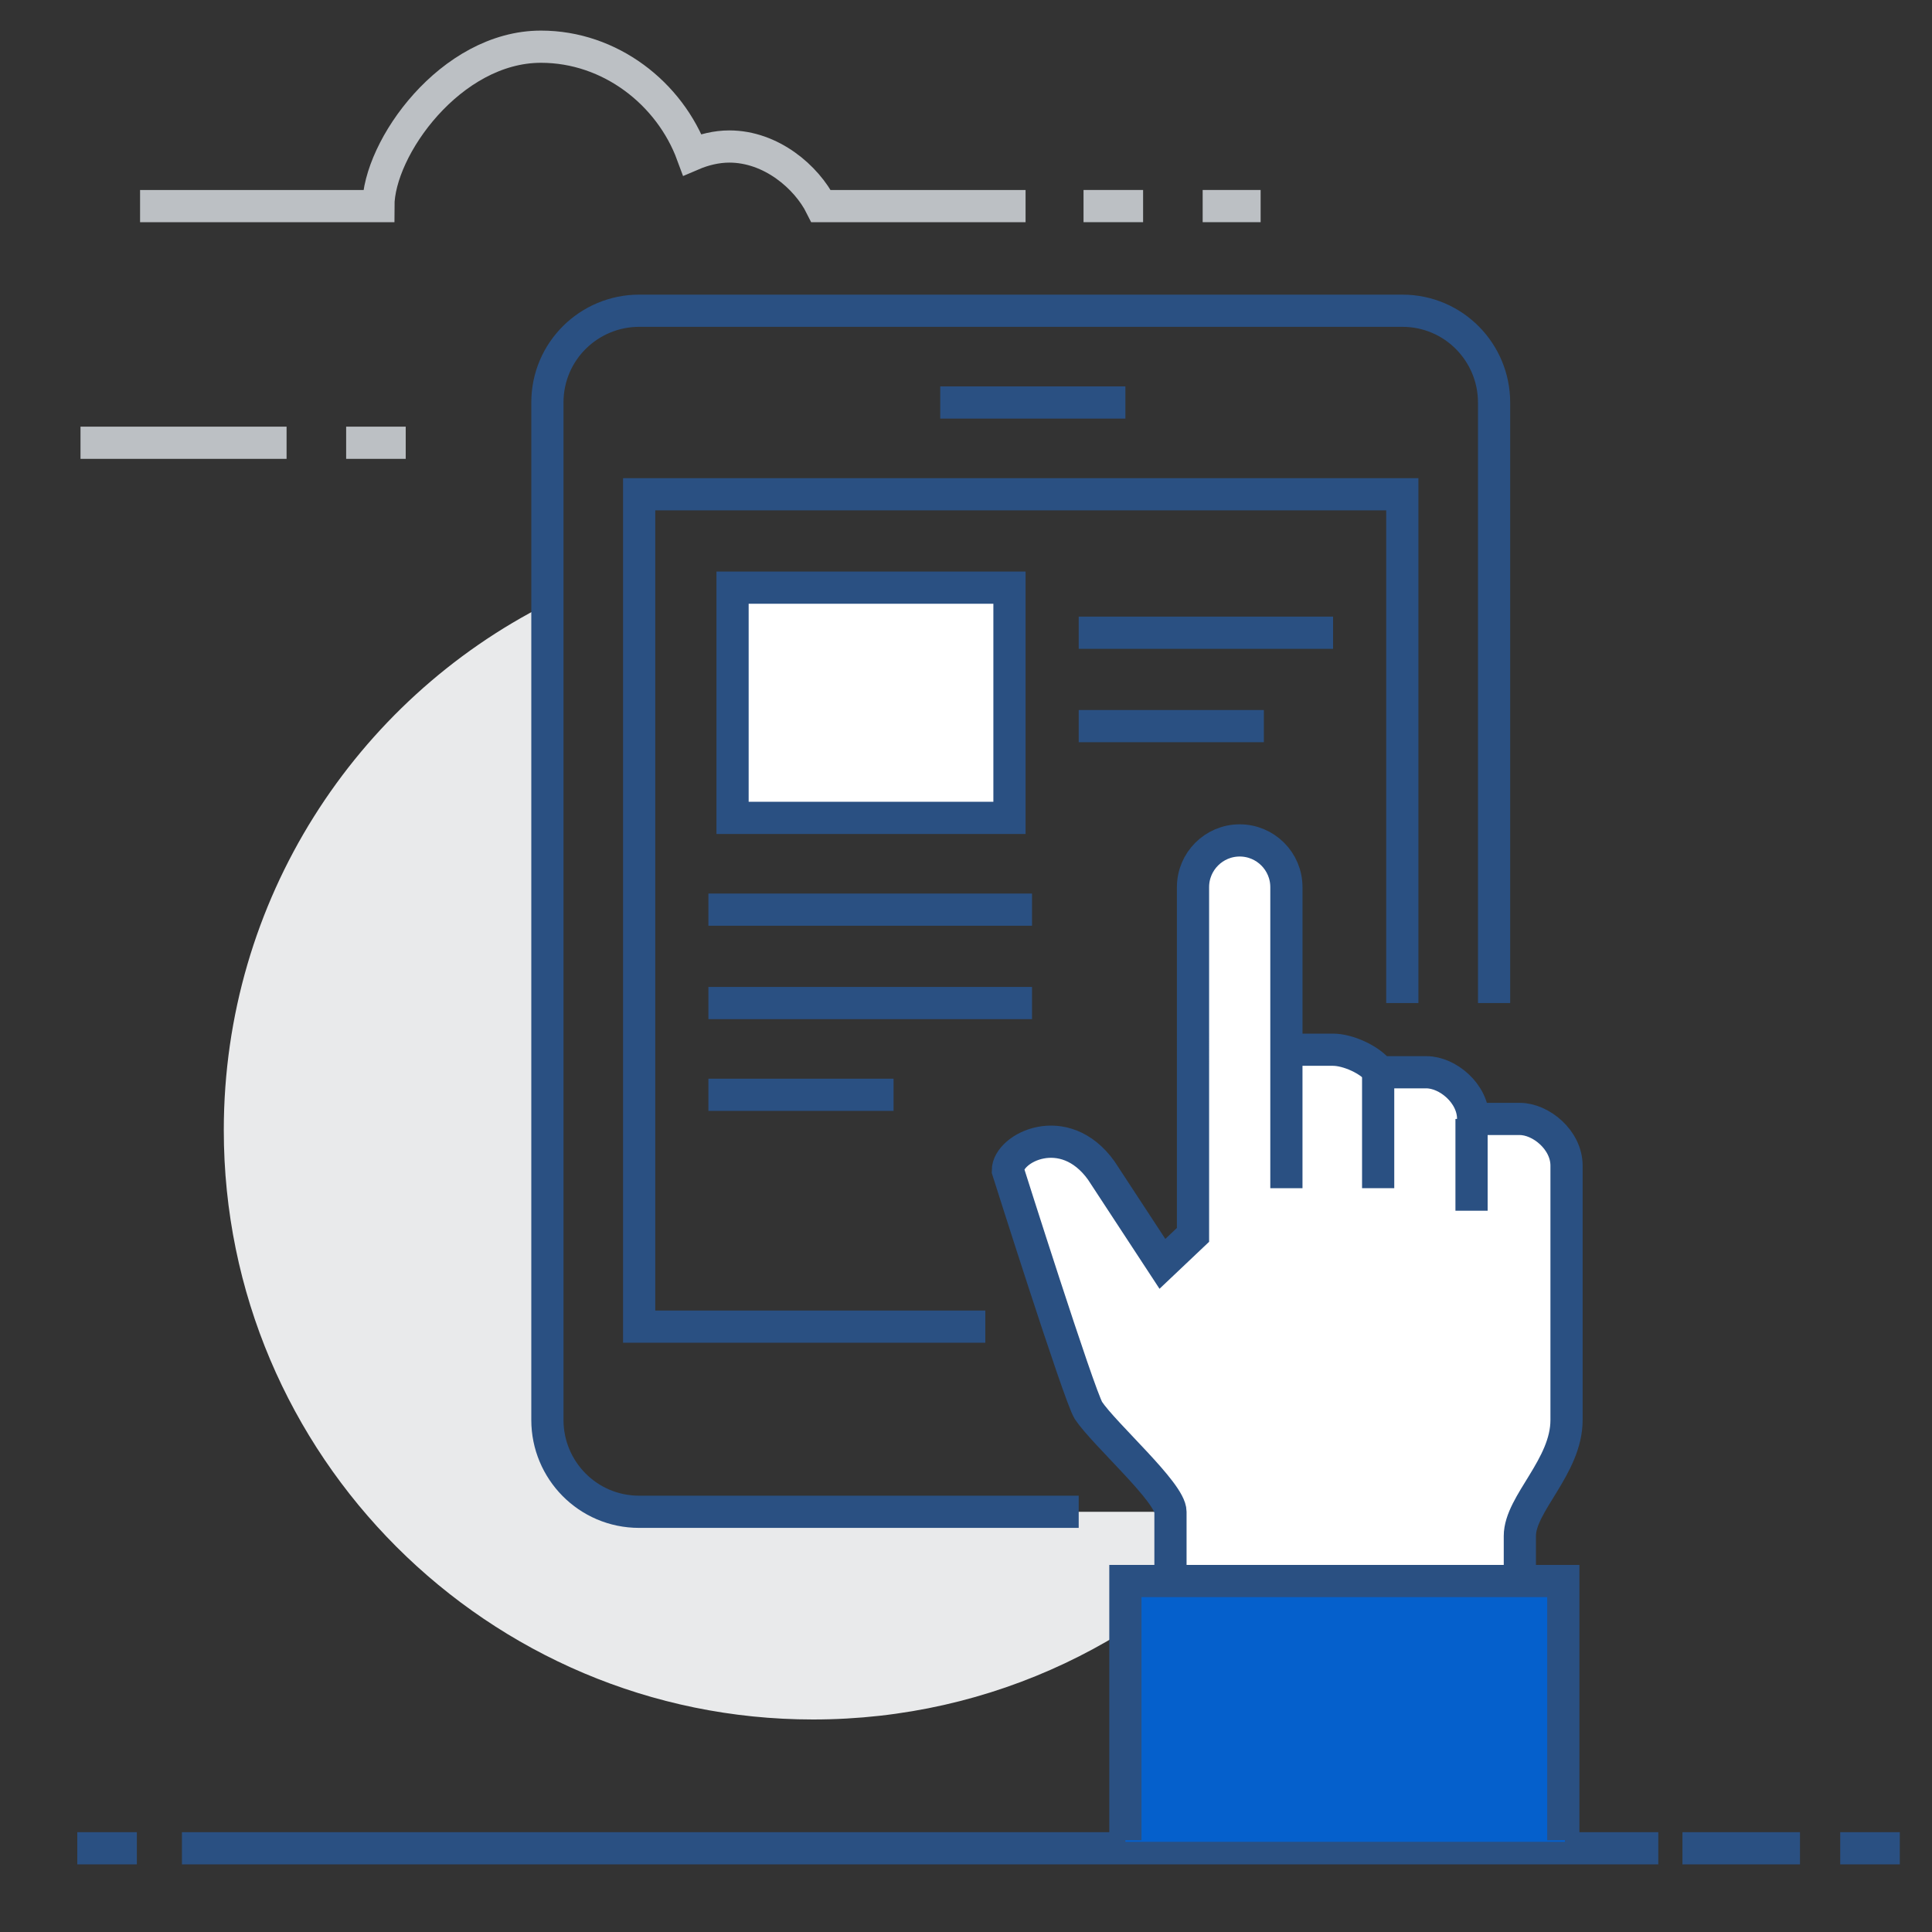<?xml version="1.0" encoding="utf-8"?>
<!-- Generator: Adobe Illustrator 22.1.0, SVG Export Plug-In . SVG Version: 6.00 Build 0)  -->
<svg version="1.1" id="Layer_1" xmlns="http://www.w3.org/2000/svg" xmlns:xlink="http://www.w3.org/1999/xlink" x="0px" y="0px"
	 viewBox="0 0 120 120" style="enable-background:new 0 0 120 120;" xml:space="preserve">
<rect x="0" y="0" width="120" height="120" fill="#333333" stroke="none"/>
<style type="text/css">
	.st0{fill:none;stroke:#2A5082;stroke-width:2;stroke-miterlimit:10;}
	.st1{fill:#E9EAEB;}
	.st2{fill:#FFFFFF;}
	.st3{fill:#0560CC;}
	.st4{fill:#FFFFFF;stroke:#2A5082;stroke-width:2;stroke-miterlimit:10;}
	.st5{fill:none;stroke:#BCC0C4;stroke-width:2;stroke-miterlimit:10;}
</style>
<line class="st0" x1="11.3" y1="114.8" x2="103" y2="114.8"/>
<line class="st0" x1="104.5" y1="114.8" x2="111.8" y2="114.8"/>
<line class="st0" x1="114.3" y1="114.8" x2="118" y2="114.8"/>
<line class="st0" x1="4.8" y1="114.8" x2="8.5" y2="114.8"/>
<g>
	<path class="st1" d="M39.7,93.9c-3.2,0-5.7-2.6-5.7-5.7V37.5c-11.9,6-20.1,18.4-20.1,32.7c0,20.2,16.4,36.6,36.6,36.6
		c11.2,0,21.2-5,27.9-12.9L39.7,93.9L39.7,93.9z"/>
	<path class="st0" d="M67,93.9H39.7c-3.2,0-5.7-2.6-5.7-5.7V25c0-3.2,2.6-5.7,5.7-5.7h47.4c3.2,0,5.7,2.6,5.7,5.7v37.3"/>
	<polyline class="st0" points="61.2,82.4 39.7,82.4 39.7,30.7 87.1,30.7 87.1,62.3 	"/>
	<path class="st2" d="M94.2,69.5h-2.9c0-1.6-1.5-2.9-2.9-2.9h-2.9c-0.6-0.9-2-1.4-2.9-1.4h-2.9v-10c0-1.6-1.3-2.9-2.9-2.9
		s-2.9,1.3-2.9,2.9v21.5l-1.9,1.8l-3.8-5.8c-2.3-3.2-5.8-1.4-5.8,0c0,0,4.4,13.9,5,14.9c1,1.6,5.1,5.1,5.1,6.3c0,1.2,0,5.7,0,5.7
		h21.5c0,0,0-2.4,0-4.3c0-1.9,2.9-4.3,2.9-7.2V72.3C97.1,70.7,95.6,69.5,94.2,69.5z"/>
	<path class="st0" d="M72.7,99.6c0,0,0-4.5,0-5.7s-4.1-4.8-5.1-6.3c-0.6-1-5-14.9-5-14.9c0-1.4,3.5-3.2,5.8,0l3.8,5.8l1.9-1.8V55.1
		c0-1.6,1.3-2.9,2.9-2.9l0,0c1.6,0,2.9,1.3,2.9,2.9v18.7v-1.4v-7.2h2.9c0.9,0,2.3,0.6,2.9,1.4h2.9c1.3,0,2.9,1.3,2.9,2.9h2.9
		c1.3,0,2.9,1.3,2.9,2.9v15.8c0,2.9-2.9,5.2-2.9,7.2c0,1.9,0,4.3,0,4.3"/>
	<line class="st0" x1="85.6" y1="66.6" x2="85.6" y2="73.8"/>
	<line class="st0" x1="91.4" y1="69.5" x2="91.4" y2="75.2"/>
	<rect x="69.9" y="98.2" class="st3" width="27.3" height="16.2"/>
	<polyline class="st0" points="97.1,114.3 97.1,98.2 69.9,98.2 69.9,114.3 	"/>
	<line class="st0" x1="58.4" y1="25" x2="69.9" y2="25"/>
	<polygon class="st4" points="62.7,50.8 45.5,50.8 45.5,36.5 62.7,36.5 	"/>
	<line class="st0" x1="67" y1="39.3" x2="82.8" y2="39.3"/>
	<line class="st0" x1="67" y1="45.1" x2="78.5" y2="45.1"/>
	<line class="st0" x1="44" y1="56.5" x2="64.1" y2="56.5"/>
	<line class="st0" x1="44" y1="62.3" x2="64.1" y2="62.3"/>
	<line class="st0" x1="44" y1="68" x2="55.5" y2="68"/>
</g>
<path class="st5" d="M63.7,12.8H51c-0.9-1.8-3.1-3.7-5.7-3.7c-0.8,0-1.6,0.2-2.3,0.5c-1.4-3.8-5.1-6.7-9.4-6.7
	c-5.6,0-10.1,6.3-10.1,9.9H8.7"/>
<line class="st5" x1="17.8" y1="27.5" x2="5" y2="27.5"/>
<line class="st5" x1="21.5" y1="27.5" x2="25.2" y2="27.5"/>
<line class="st5" x1="67.3" y1="12.8" x2="71" y2="12.8"/>
<line class="st5" x1="74.7" y1="12.8" x2="78.3" y2="12.8"/>
</svg>
